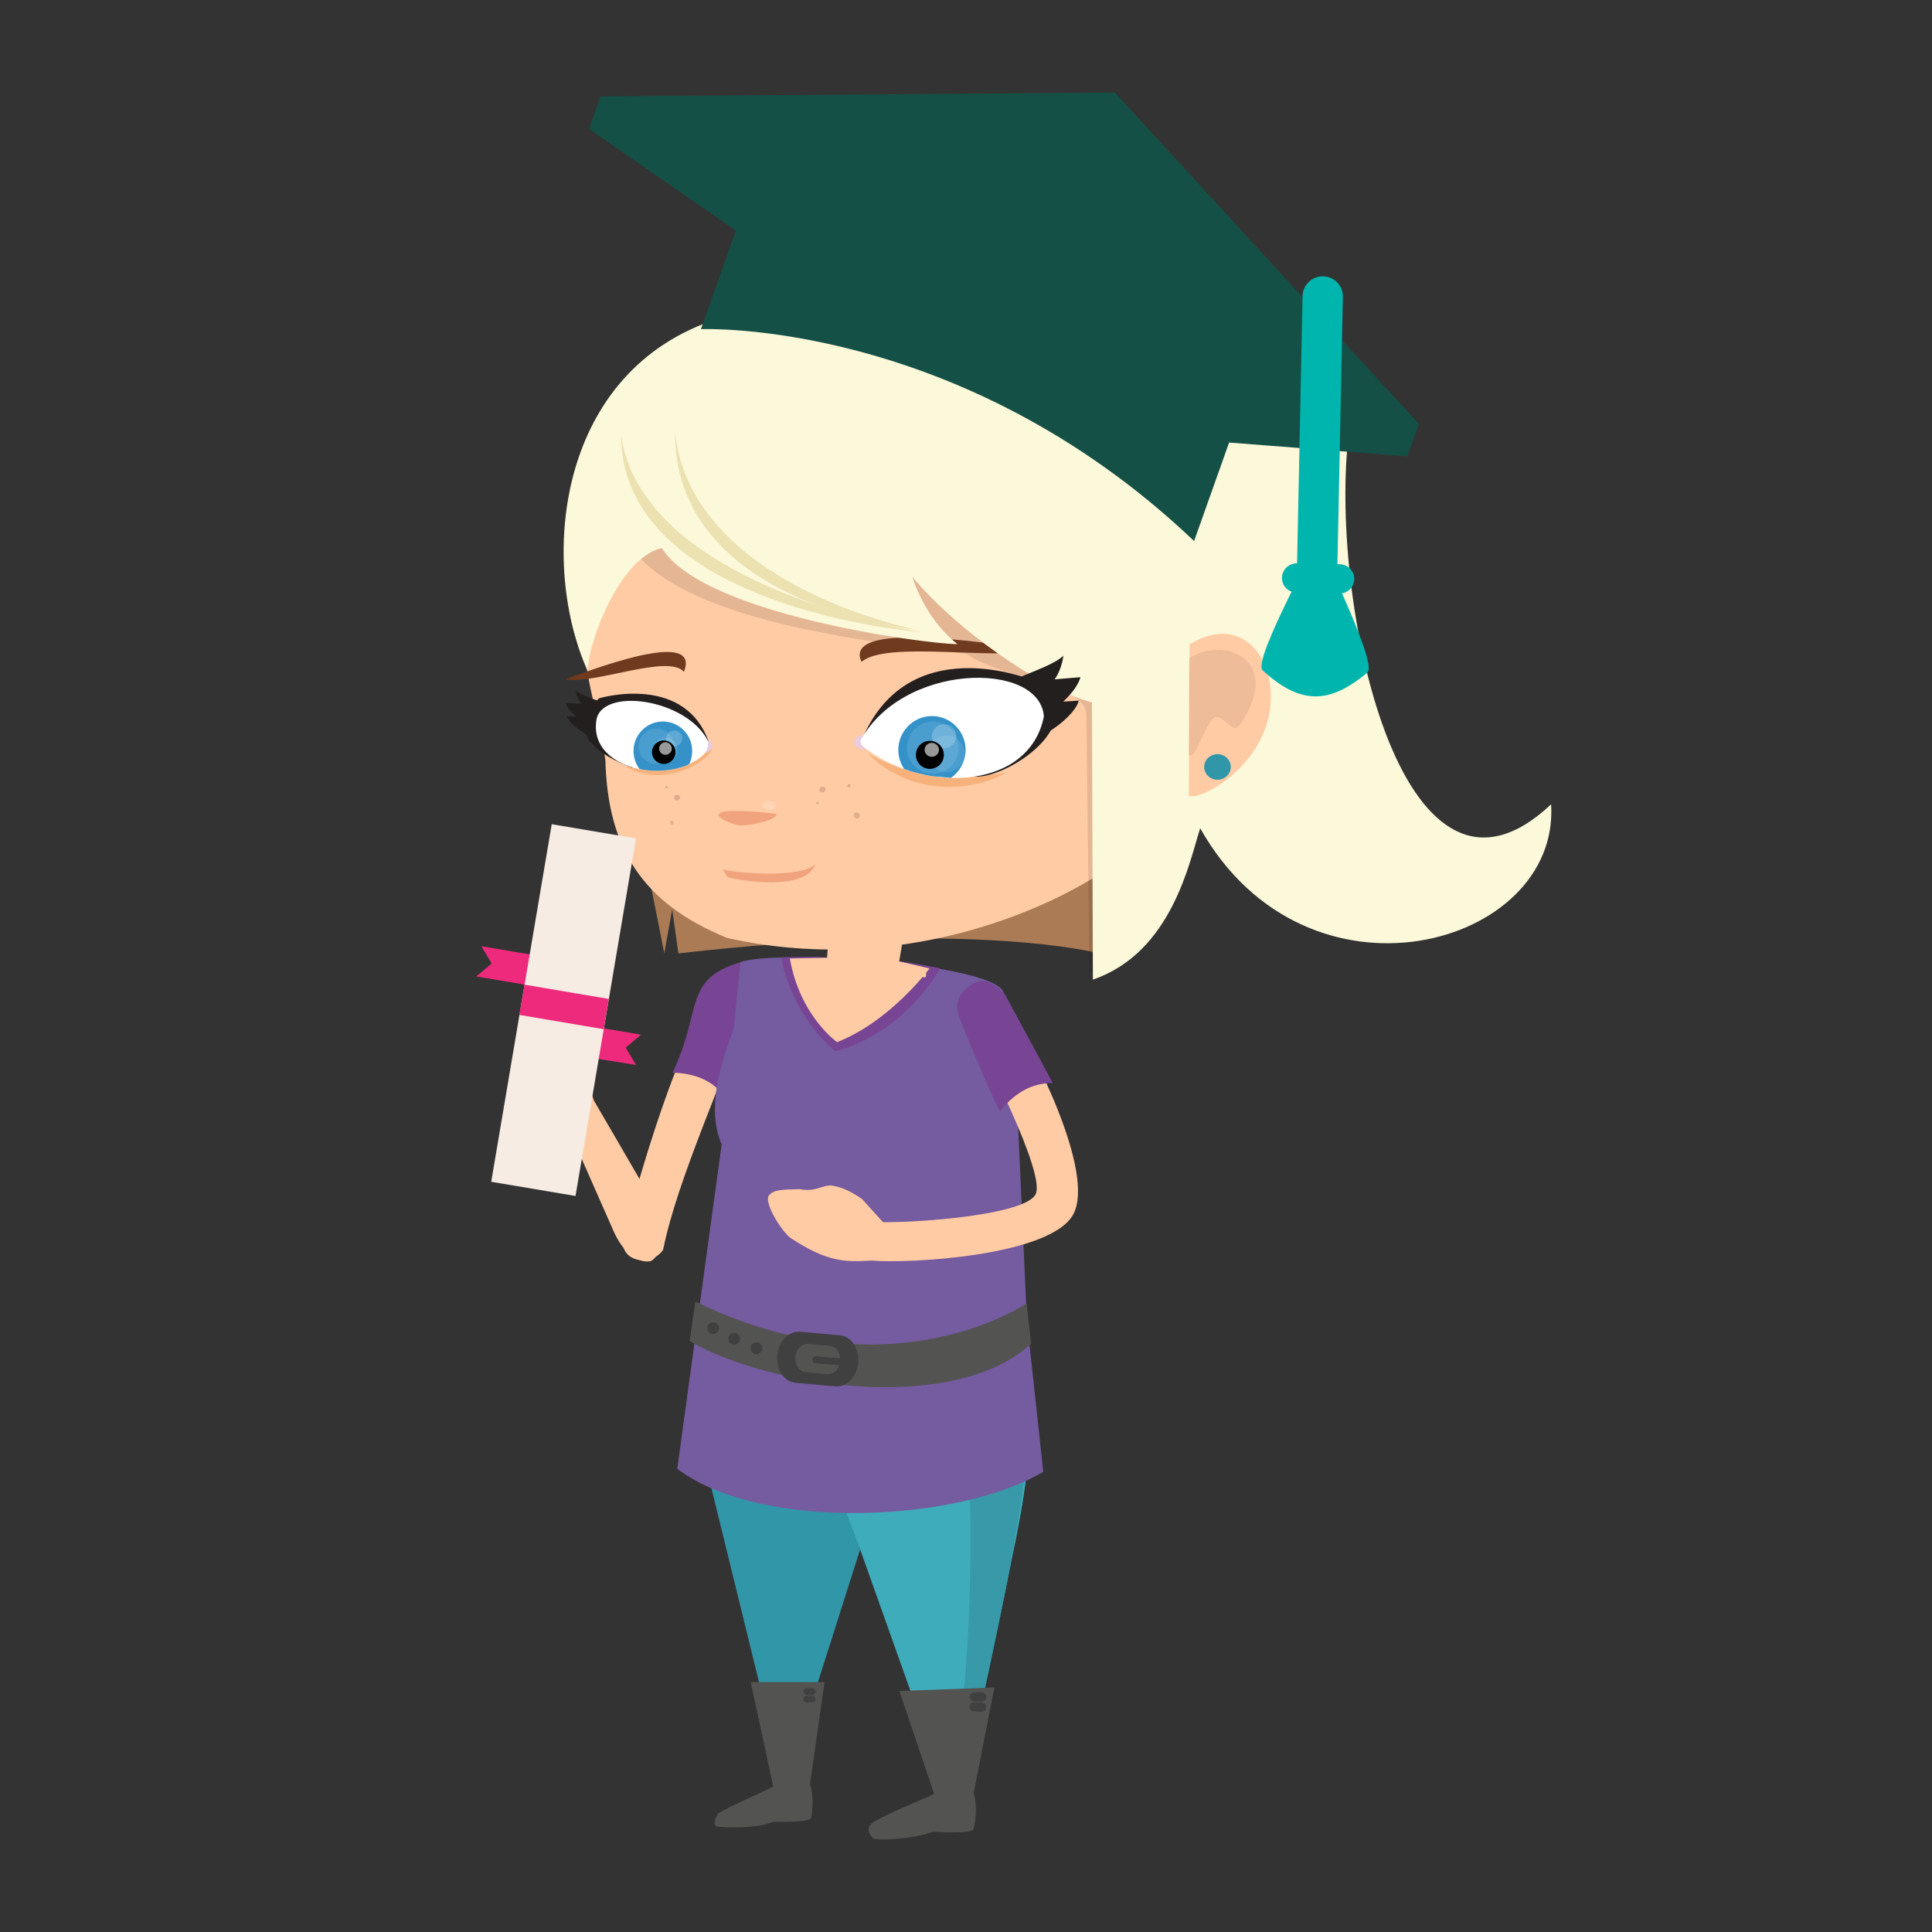 <svg enable-background="new -675 -675 1500 1500" height="1500" viewBox="-675 -675 1500 1500" width="1500" xmlns="http://www.w3.org/2000/svg" xmlns:xlink="http://www.w3.org/1999/xlink"><rect x="-675" y="-675" width="1500" height="1500" fill="#333333" stroke="none"/><clipPath id="a"><path d="m-8.037-97.875c31.624-63.013 140.344-64.559 143.495-20.911-11.329 58.08-95.933 61.027-143.495 20.911z"/></clipPath><clipPath id="b"><path d="m-123.523-95.659c-19.701 32.81-96.844 21.939-88.166-21.707 6.884-25.016 75.194-13.78 88.166 21.707z"/></clipPath><path d="m-87.551 89.854c-25.045 72.42-61.471 150.175-72.615 205.486-9.701 14.285-36.076 9.171-30.57-11.367 22.223-83.054 55.484-188.368 91.882-212.249z" fill="#ffcba5"/><path d="m-148.303 65.214-4.812-34.246-6.137 34.091-31.484-157.973 367.691 10.496.039 147.328c-.019.02-96.502-25.714-325.297.304z" fill="#aa7b55"/><path d="m-177.539-25.012c1.232 0 2.229 1.003 2.229 2.231 0 1.232-.998 2.23-2.229 2.23-1.234 0-2.231-.998-2.231-2.23-.001-1.228.997-2.231 2.231-2.231z" fill="#ddad8c"/><path d="m-204.959-84.291c1.845 66.855 27.863 110.462 94.584 137.54 132.984 29.641 246.517-21.119 292.898-52.089 72.226-54.853 76.696-192.366 41.381-288.934-112.162-30.54-189.032-89.479-336.52-91.685-70.212 34.336-96.785 104.724-107.438 175.19-6.52 48.117 10.928 82.404 15.095 119.978z" fill="#ffcba5"/><g fill="#ddad8c"><path d="m-158.462-63.855c0-.573.444-1.007 1.007-1.007.558 0 1.017.434 1.006 1.007 0 .553-.456 1.006-1.015 1.006-.555 0-1.009-.462-.998-1.006z"/><circle cx="-149.389" cy="-55.706" r="2.23"/><path d="m-154.546-36.243c0-.8.553-1.432 1.223-1.432s1.204.651 1.204 1.44c0 .781-.544 1.431-1.223 1.421-.661-.014-1.215-.664-1.204-1.429z"/><path d="m-39.887-50.577c-.536.217-1.109-.02-1.335-.545-.206-.511.053-1.104.564-1.32.523-.217 1.126.019 1.324.544.208.54-.034 1.124-.553 1.321z"/><path d="m-35.538-59.969c-1.244.505-2.635-.028-3.079-1.176-.481-1.131.16-2.475 1.412-2.977 1.251-.5 2.616.03 3.097 1.167.472 1.141-.168 2.486-1.43 2.986z"/><path d="m-8.939-39.611c-1.135.467-2.469-.167-2.975-1.406-.506-1.243.014-2.625 1.151-3.086 1.141-.463 2.476.167 2.98 1.407.503 1.241-.013 2.623-1.156 3.085z"/><path d="m-15.416-63.846c-.731.3-1.507.044-1.757-.612-.247-.612.128-1.339.871-1.648.717-.284 1.518-.009 1.763.622.246.603-.146 1.343-.877 1.638z"/></g><path d="m-116.295-43.275c-4.97 1.415 9.186 9.084 16.544 9.131 7.399.03 27.965-3.945 27.676-8.909-16.82-2.217-43.223-3.758-44.22-.222z" fill="#f1a37d"/><path d="m-78.015-53.109c2.805 0 5.073 1.541 5.073 3.438 0 1.901-2.268 3.444-5.073 3.444-2.796 0-5.067-1.542-5.067-3.444 0-1.898 2.27-3.438 5.067-3.438z" fill="#fff" opacity=".2"/><path d="m-228.575-170.847c12.094-28.046 18.684-50.211 46.686-75.52 43.963 55.748 191.832 70.95 257.278 79.03 24.033 17.82 93.158 24.401 92.974 46.45l2.542 201.396c16.645-12.84 14.121-7.049 29.148-23.966l7.015-199.259-202.876-123.202-193.753-6.955-40.876 76.792z" opacity=".102"/><path d="m-6.125-161.152c19.801-16.789 104.631-.742 136.342-9.253-14.778-1.438-153.051-26.157-136.342 9.253z" fill="#6f3a1e"/><path d="m-143.994-153.388c-12.083-14.304-71.177 10.573-92.061 5.642 10.201-2.978 106.433-42.064 92.061-5.642z" fill="#6f3a1e"/><path d="m-218.821-154.25c1.056-24.313 25.656-88.12 57.666-95.254 31.239 50.919 201.234 74.198 229.55 74.641-17.209-13.74-28.374-32.482-35.151-52.34 32.848 39.586 96.626 85.703 139.549 97.639l.715 215.123c61.474-20.985 75.104-92.114 83.312-117.525 82.794 147.061 279.534 92.172 272.463-18.571-113.474 106.797-169.459-144.507-158.324-275.826 5.104-80.737-88.16-186.418-169.614-212.272-81.455-25.835-225.7-4.489-249.045 63.466l-75.559 49.574c-120.785 43.045-132.6 188.854-95.562 271.345z" fill="#fcf8da"/><path d="m41.152-183.909c-99.654-10.39-234.393-51.937-233.901-153.484 12.584 91.705 144.259 136.945 233.901 153.484z" fill="#ece1b1"/><path d="m37.575-185.735c-80.325-10.307-188.938-51.728-188.432-153.276 10.07 91.694 116.176 136.804 188.432 153.276z" fill="#ece1b1"/><path d="m248.593-174.792-.587 117.674c9.71 4.064 63.424-25.431 63.672-76.681.193-34.249-24.824-63.947-63.085-40.993z" fill="#ffcba5"/><path d="m270.239-89.494c5.71 0 10.345 4.455 10.345 9.945 0 5.492-4.635 9.942-10.345 9.942-5.703 0-10.328-4.45-10.328-9.942 0-5.49 4.625-9.945 10.328-9.945z" fill="#3296a9"/><path d="m248.334-164.07c23.928-13.871 46.266-3.159 50.428 12.122 4.826 14.835-7.137 35.262-12.33 40.955-5.174 5.703-12.368-10.466-18.773-6.805-6.415 3.645-15.346 34.692-19.71 28.691.308-22.913.076-52.042.385-74.963z" fill="#ddad8c" opacity=".502"/><path d="m33.547-73.008c-11.52-11.341-11.728-29.909-.414-41.478 11.228-11.56 29.636-11.758 41.138-.473 11.549 11.333 11.721 29.895.452 41.455-1.338 1.382-2.753 2.635-4.374 3.699z" fill="#407ab5"/><path d="m-5.709-104.64c-1.422-.592-4.667 4.959-3.825 6.786.876 1.845 8.303 5.139 8.904 4.055-3.737-3.516-4.074-6.455-5.079-10.841z" fill="#eacce0"/><path d="m32.229-96.048c.056-12.527 10.176-22.632 22.603-22.57 12.368.068 22.424 10.268 22.346 22.806-.055 12.547-10.19 22.646-22.569 22.589-12.431-.083-22.454-10.27-22.38-22.825z" fill="#fff" opacity=".102"/><path d="m50.563-90.684c.049-8.761 7.197-15.763 15.886-15.716 8.765.039 15.829 7.133 15.797 15.885-.059 8.765-7.185 15.841-15.952 15.797-8.698-.047-15.769-7.199-15.731-15.966z" fill="#fff" opacity=".102"/><path d="m53.819-105.902c.021-5.723 4.73-10.342 10.549-10.298 5.884.019 10.539 4.691 10.52 10.404-.039 5.731-4.759 10.359-10.617 10.332-5.818-.045-10.491-4.698-10.452-10.438z" fill="#fff" opacity=".2"/><path d="m-1.598-90.548c37.477 38.381 89.391 27.14 107.598 15.35-21.23 4.281-66.861 9.656-107.598-15.35z" fill="#f7b27b"/><path d="m-187.885-99.078c.039-8.414 6.941-15.21 15.494-15.171 8.525.039 15.427 6.907 15.388 15.321-.039 8.403-7.013 15.21-15.546 15.157-8.54-.049-15.389-6.913-15.336-15.307z" fill="#fff" opacity=".102"/><path d="m-175.431-95.707c.039-5.948 4.866-10.751 10.842-10.731 5.948.039 10.721 4.894 10.702 10.842-.029 5.91-4.865 10.76-10.822 10.73-5.967-.038-10.75-4.942-10.722-10.841z" fill="#fff" opacity=".102"/><path d="m-164.016-105.835c.02-3.786 3.174-6.796 7.08-6.786 3.888.018 7.038 3.066 7.023 6.833-.019 3.78-3.203 6.868-7.09 6.849-3.906.001-7.021-3.139-7.013-6.896z" fill="#fff" opacity=".2"/><path d="m-176.221-93.978c.024-5.601 4.619-10.12 10.231-10.09 5.624.028 10.109 4.595 10.09 10.196-.039 5.665-4.566 10.173-10.187 10.143-5.606-.033-10.173-4.589-10.134-10.249z"/><path d="m40.041-89.769c.027-6.694 5.432-12.103 12.133-12.075 6.724.044 12.118 5.497 12.08 12.196-.05 6.704-5.481 12.113-12.2 12.069-6.687-.027-12.053-5.469-12.013-12.19z"/><path d="m-189.75-79.913c33.141 5.832 48.746-3.01 67.636-13.948-3.263 10.691-37.052 31.093-67.636 13.948z" fill="#f7b27b"/><path d="m-167.176-94.672c.025-3.058 2.429-5.499 5.458-5.479 3.047 0 5.496 2.485 5.485 5.533-.019 3.035-2.485 5.414-5.542 5.395-3.022-.01-5.41-2.428-5.401-5.449z" fill="#fff" opacity=".6"/><path d="m48.662-93.853c.01-3.313 2.831-5.996 6.267-5.977 3.429.02 6.223 2.735 6.203 6.041 0 3.399-2.843 6.082-6.262 6.054-3.448-.019-6.246-2.721-6.208-6.118z" fill="#fff" opacity=".6"/><path d="m-186.82-113.705c-7.88-15.991-31.765-17.411-41.263-25.177.583 4.065 2.513 8.208 4.292 10.351l-12.002-.75c1.415 4.489 5.707 8.423 8.225 10.702l-7.171-.337c.997 4.815 12.783 15.066 25.142 17.768-7.417-3.502-9.685-8.631-8.925-19.021 1.93-5.799 20.189-8.423 31.702 6.464z" fill="#231f1f"/><path d="m82.594-120.472c12.541-28.302 52.399-31.457 67.988-45.366-.828 7.152-3.904 14.493-6.782 18.259l20.073-1.648c-2.215 7.871-9.247 14.923-13.361 18.979l11.975-.781c-1.445 8.486-20.75 26.765-41.306 31.894 12.233-6.371 15.856-15.441 14.18-33.589-3.507-10.121-34.119-14.214-52.767 12.252z" fill="#231f1f"/><path d="m-209.874-132.861s68.778-20.57 86.2 37.146l-4.388 5.693-56.256 10.88c.011-.001-62.862-20.283-25.556-53.719z" fill="#231f1f"/><path d="m79.762-72.347c23.6 4.941 100.373-44.104 45.871-74.847 0 0-97.412-40.323-132.496 49.093 0-.009 85.738 26.139 86.625 25.754z" fill="#231f1f"/><path d="m-8.037-97.875c31.624-63.013 140.344-64.559 143.495-20.911-11.329 58.08-95.933 61.027-143.495 20.911z" fill="#fff"/><g clip-path="url(#a)"><path d="m30.292-73.976c-10.317-10.182-10.496-26.817-.372-37.168 10.062-10.393 26.587-10.571 36.913-.451 10.327 10.176 10.489 26.821.367 37.186-1.195 1.242-2.465 2.371-3.911 3.324z" fill="#3592c9"/><g fill="#fff"><path d="m29.102-94.619c.059-11.245 9.142-20.3 20.277-20.242 11.097.058 20.095 9.204 20.017 20.45-.058 11.251-9.112 20.297-20.225 20.238-11.144-.057-20.132-9.203-20.069-20.446z" opacity=".102"/><path d="m45.555-89.808c.059-7.85 6.44-14.146 14.267-14.115 7.822.053 14.169 6.391 14.15 14.246-.039 7.852-6.444 14.185-14.316 14.151-7.8-.039-14.145-6.43-14.101-14.282z" opacity=".102"/><path d="m48.473-103.447c.02-5.128 4.229-9.281 9.47-9.251 5.232.019 9.449 4.208 9.421 9.348-.02 5.129-4.268 9.272-9.488 9.242-5.26-.028-9.421-4.219-9.403-9.339z" opacity=".2"/></g><path d="m36.116-88.988c.02-6.006 4.892-10.86 10.87-10.821 6.024.028 10.88 4.922 10.812 10.942 0 5.986-4.899 10.836-10.923 10.808-5.988-.039-10.804-4.933-10.759-10.929z"/><path d="m42.839-92.894c.008-2.977 2.538-5.384 5.615-5.365 3.077.009 5.567 2.455 5.548 5.423 0 3.039-2.533 5.428-5.612 5.407-3.077.001-5.57-2.416-5.551-5.465z" fill="#fff" opacity=".6"/></g><path d="m-123.523-95.659c-19.701 32.81-96.844 21.939-88.166-21.707 6.884-25.016 75.194-13.78 88.166 21.707z" fill="#fff"/><g clip-path="url(#b)"><path d="m-174.688-74.053c-9.759-7.961-11.287-22.401-3.387-32.255 7.913-9.854 22.256-11.385 32.059-3.444 9.068 7.399 11.085 20.489 4.776 30.381z" fill="#3592c9"/><g fill="#fff"><path d="m-179.235-95.645c.039-7.527 6.222-13.624 13.885-13.586 7.625.034 13.823 6.189 13.79 13.722-.048 7.547-6.29 13.645-13.923 13.592-7.688-.039-13.801-6.185-13.752-13.728z" opacity=".102"/><path d="m-168.091-92.599c.03-5.347 4.389-9.648 9.706-9.623 5.345.018 9.637 4.368 9.609 9.714-.02 5.288-4.36 9.637-9.697 9.607-5.326-.022-9.637-4.42-9.618-9.698z" opacity=".102"/><path d="m-157.86-101.693c.009-3.391 2.861-6.102 6.353-6.074 3.482.02 6.299 2.741 6.29 6.137-.019 3.372-2.888 6.121-6.352 6.112-3.503-.019-6.31-2.79-6.291-6.175z" opacity=".2"/></g><path d="m-168.789-91.059c.03-5.034 4.142-9.083 9.17-9.055 5.043.019 9.064 4.113 9.044 9.142-.039 5.082-4.092 9.118-9.14 9.089-5.032-.034-9.093-4.095-9.074-9.176z"/><path d="m-163.216-93.853c.009-2.73 2.177-4.931 4.893-4.922 2.721.011 4.933 2.249 4.918 4.976-.021 2.712-2.245 4.851-4.98 4.831-2.721-.01-4.85-2.172-4.831-4.885z" fill="#fff" opacity=".6"/></g><path d="m-125.065-100.763c.967-.656 3.847 4.092 3.396 5.818-.377 1.646-5.356 5.268-5.948 4.33 2.363-3.444 2.296-6.084 2.552-10.148z" fill="#eacce0"/><path d="m-7.98-103.672c-1.449-.583-4.685 4.961-3.825 6.781.85 1.84 8.277 5.134 8.886 4.045-3.727-3.5-4.063-6.44-5.061-10.826z" fill="#eacce0"/><path d="m-112.889 175.816c15.594-28.666 30.901-52.748 32.245-59.914l-18.21-44.187c-46.43 13.198-30.479 37.463-54.035 86.128 11.785.192 29.077 3.294 40 17.973z" fill="#774594"/><path d="m-134.939 430.314 64.974 264.836h9.617l53.141-167.082-2.891-8.244 67.713 190.438 15.423.53c.828-10.374 9.767-34.63 37.144-173.532 23.677-111.01 12.271-121.625 1.115-173.545l-82.425 29.417-134.858-4.872-20.124-.29z" fill="#3296a9"/><path d="m-38.183 390.029 149.441-26.999c11.176 51.929 22.581 62.537-1.096 173.544-27.377 138.895-36.316 163.15-37.144 173.535l-15.441-.539-67.694-190.422 2.879 8.246-46.55-123.898" fill="#3eacbb"/><path d="m73.557 383.672 37.201-19.957c10.326 51.93 19.621 68.815-1.039 173.562-25.354 138.905-33.617 163.141-34.369 173.525l-14.316-.521c0-.019 28.515-85.72 12.523-326.609z" opacity=".102"/><path d="m135.013 467.709c-65.019 38.896-218.507 47.144-284.205-2.311l34.458-251.724 14.685-141.699c26.192-9.729 187.969.191 203.43 21.954l8.053 16.367 10.884 240.441z" fill="#755b9f"/><path d="m-30.351 68.687c-8.415-1.647-38.016-.333-38.016-.333 8.892 47.548 41.952 72.873 41.952 72.873 55.19-14.979 81.362-64.472 81.362-64.472s-28.393-5.587-31.854-5.319" fill="#774594"/><path d="m-96.322 91.569c1.365 19.805-37.355 77.448-18.422 122.105" fill="#755b9f"/><path d="m-61.749 69.164 28.902-.545 1.234-18.476 58.019 1.946-3.305 19.348 23.566 5.452s-30.112 40.864-71.74 57.229c-.01-.002-28.882-20.18-36.676-64.954z" fill="#ffcba5"/><path d="m-117.488 743.303c8.533.818 31.079 1.195 42.841-3.91 0 0 28.652.886 29.384-2.986 3.015-15.915-.839-26.222-.839-26.222l11.305-79.257h-57.391l17.55 81.146c-8.299 4.431-36.218 16.354-42.842 20.93-.008 0-6.174 9.701-.008 10.299z" fill="#535352"/><path d="m-41.771 638.363c0 1.425-1.176 2.581-2.596 2.581h-4.261c-1.44 0-2.602-1.156-2.602-2.581 0-1.443 1.17-2.619 2.602-2.619h4.261c1.42.02 2.596 1.194 2.596 2.619z" fill="#404041"/><path d="m-41.771 644.162c0 1.427-1.176 2.572-2.596 2.572h-4.261c-1.44 0-2.602-1.146-2.602-2.572 0-1.443 1.17-2.6 2.602-2.6h4.261c1.42 0 2.596 1.176 2.596 2.6z" fill="#404041"/><path d="m1.648 740.885c6.618-5.578 39.552-18.697 48.631-23.099l-27.02-79.905 73.803-2.716-16.049 81.648s3.777 11.241-.057 28.224c-.947 4.123-31.713 2.119-31.713 2.119-12.797 5.008-37.23 7.146-46.275 5.355.001.001-7.179-6.714-1.32-11.626z" fill="#535352"/><path d="m90.896 642.697c-.076 1.946-1.715 3.469-3.641 3.411l-5.838-.21c-1.984-.08-3.506-1.717-3.449-3.652.076-1.956 1.734-3.498 3.68-3.419l5.836.21c1.948.059 3.469 1.697 3.412 3.66z" fill="#404041"/><path d="m90.625 650.559c-.076 1.955-1.693 3.479-3.66 3.41l-5.836-.214c-1.967-.056-3.486-1.692-3.428-3.639.076-1.968 1.713-3.488 3.678-3.429l5.818.211c1.967.058 3.487 1.695 3.428 3.661z" fill="#404041"/><path d="m-139.592 366.161c59.164 34.737 203.805 58.315 265.166 2.099l-3.498-31.287s-105.491 72.767-257.203-1.482" fill="#535352"/><g fill="#404041"><path d="m-125.913 356.412c.12 2.545 2.259 4.452 4.772 4.334 2.538-.125 4.489-2.271 4.355-4.777-.13-2.523-2.279-4.486-4.798-4.344-2.514.125-4.455 2.245-4.329 4.787z"/><path d="m-92.208 371.961c.111 2.522 2.277 4.469 4.778 4.354 2.523-.128 4.483-2.274 4.358-4.799-.13-2.523-2.288-4.47-4.806-4.344-2.504.115-4.464 2.283-4.33 4.789z"/><path d="m-105 359.851c2.533 0 4.584 2.052 4.584 4.597 0 2.523-2.052 4.584-4.584 4.584-2.534 0-4.585-2.061-4.585-4.584 0-2.546 2.051-4.597 4.585-4.597z"/><path d="m-71.463 377.354c-.987 10.944 5.345 20.461 14.106 21.251l30.984 2.784c8.766.77 16.679-7.456 17.675-18.429.983-10.941-5.346-20.459-14.115-21.229l-30.995-2.773c-8.78-.783-16.689 7.454-17.655 18.396zm14.005 1.251c.545-6.037 4.912-10.595 9.768-10.182l17.17 1.533c4.855.443 8.355 5.722 7.803 11.77-.529 6.052-4.923 10.627-9.771 10.184l-17.177-1.533c-4.84-.423-8.342-5.684-7.793-11.772z"/><path d="m-44.199 380.495c-.12 1.502.979 2.793 2.457 2.929l17.912 1.463c1.479.154 2.793-.982 2.918-2.455.111-1.476-.987-2.765-2.466-2.9l-17.912-1.465c-1.488-.153-2.792.944-2.909 2.428z"/></g><path d="m-113.978-.024 3.987 6.098c8.058 2.344 60.436 11.616 67.941-10.134-10.779 11.274-61.804 6.907-71.928 4.036z" fill="#f1a37d"/><path d="m-219.085 159.423c-1.345-10.249.058-16.396-1.128-20.259-1.854-5.922-16.934-39.889-23.788-41.738 0 0-14.415.974-9.974 38.262l-2.813 12.195c-.549 7.397-.097 19.459 3.925 26.663 4.008 7.233 11.03 15.394 15.291 18.004l39.75 90.084c9.017 18.863 20.914 22.82 27.501 21.589 6.637-1.205 15.905-25.179 12.189-28.88l-55.72-95.826c-3.057-8.054-4.536-14.662-5.233-20.094" fill="#ffcba5"/><path d="m75.35 118.165c13.736 24.228 61.803 118.339 53.692 134.08-8.053 15.777-88.202 21.98-118.488 21.625l-16.116-17.774c-6.482-4.718-14.777-9.236-22.805-10.479-8.15-1.319-12.272 5.183-25.716 2.641-13.562.366-20.055.184-23.933 4.892-3.813 4.702 7.658 25.084 16.266 32.657 29.891 19.88 43.801 18.917 63.783 17.896 28.171 2.486 139.347-3.399 156.408-36.2 17.097-32.771-32.319-129.657-50.845-156.763-8.162-14.799-38.122-22.619-32.246 7.425z" fill="#ffcba5"/><path d="m70.61 116.934c5.779 14.206 20.576 51.304 30.767 70.886 6.811-8.688 20.371-22.387 41.073-21.885l-36.546-67.738s-12.447-17.146-24.947-9.807c-15.165 8.901-14.105 19.247-10.347 28.544z" fill="#774594"/><path d="m-230.202 95.809 3.973-23.485-75.024-12.693 7.933 13.424-11.907 10.056z" fill="#ed2a7c"/><path d="m-252.291 115.613 14.126 27.173 56.935 9.017-7.931-13.428 11.895-10.067z" fill="#ed2a7c"/><path d="m-228.169 253.554 46.978-277.608-65.445-11.038-46.984 277.625z" fill="#f6ece3"/><path d="m-248.914 73.562h23.817v66.377h-23.817z" fill="#ed2a7c" transform="matrix(.167 -.986 .986 .167 -302.728 -144.741)"/><path d="m252.091-254.95 27.183-76.456 138.365 10.735 8.996-25.242-236.06-257.225-399.287 2.963-8.973 25.247 114.056 79.041-27.188 76.456c.001.001 200.608-8.716 382.908 164.481z" fill="#155046"/><path d="m366.941-214.32c5.289-.886 9.373-5.413 9.5-10.977.123-6.293-4.857-11.491-11.146-11.622l-1.927-.028 4.259-207.547c.191-8.65-6.686-15.804-15.346-15.971-8.631-.198-15.809 6.69-15.961 15.31l-4.27 207.548h-.122c-6.281-.139-11.484 4.864-11.619 11.135-.116 4.981 3.024 9.234 7.455 10.871-16.222 32.838-26.538 57.312-22.453 61.048 28.936 26.437 51.372 26.909 81.33 1.667 4.248-3.532-4.885-28.032-19.7-61.434z" fill="#00b5ae"/><path d="m41.818 78.995s-2.279 1.469-1.021 4.133c0 0 3.478 2.437 3.192-1.423 0 0 .815-1.91-2.171-2.71z" fill="#ffcba5"/></svg>